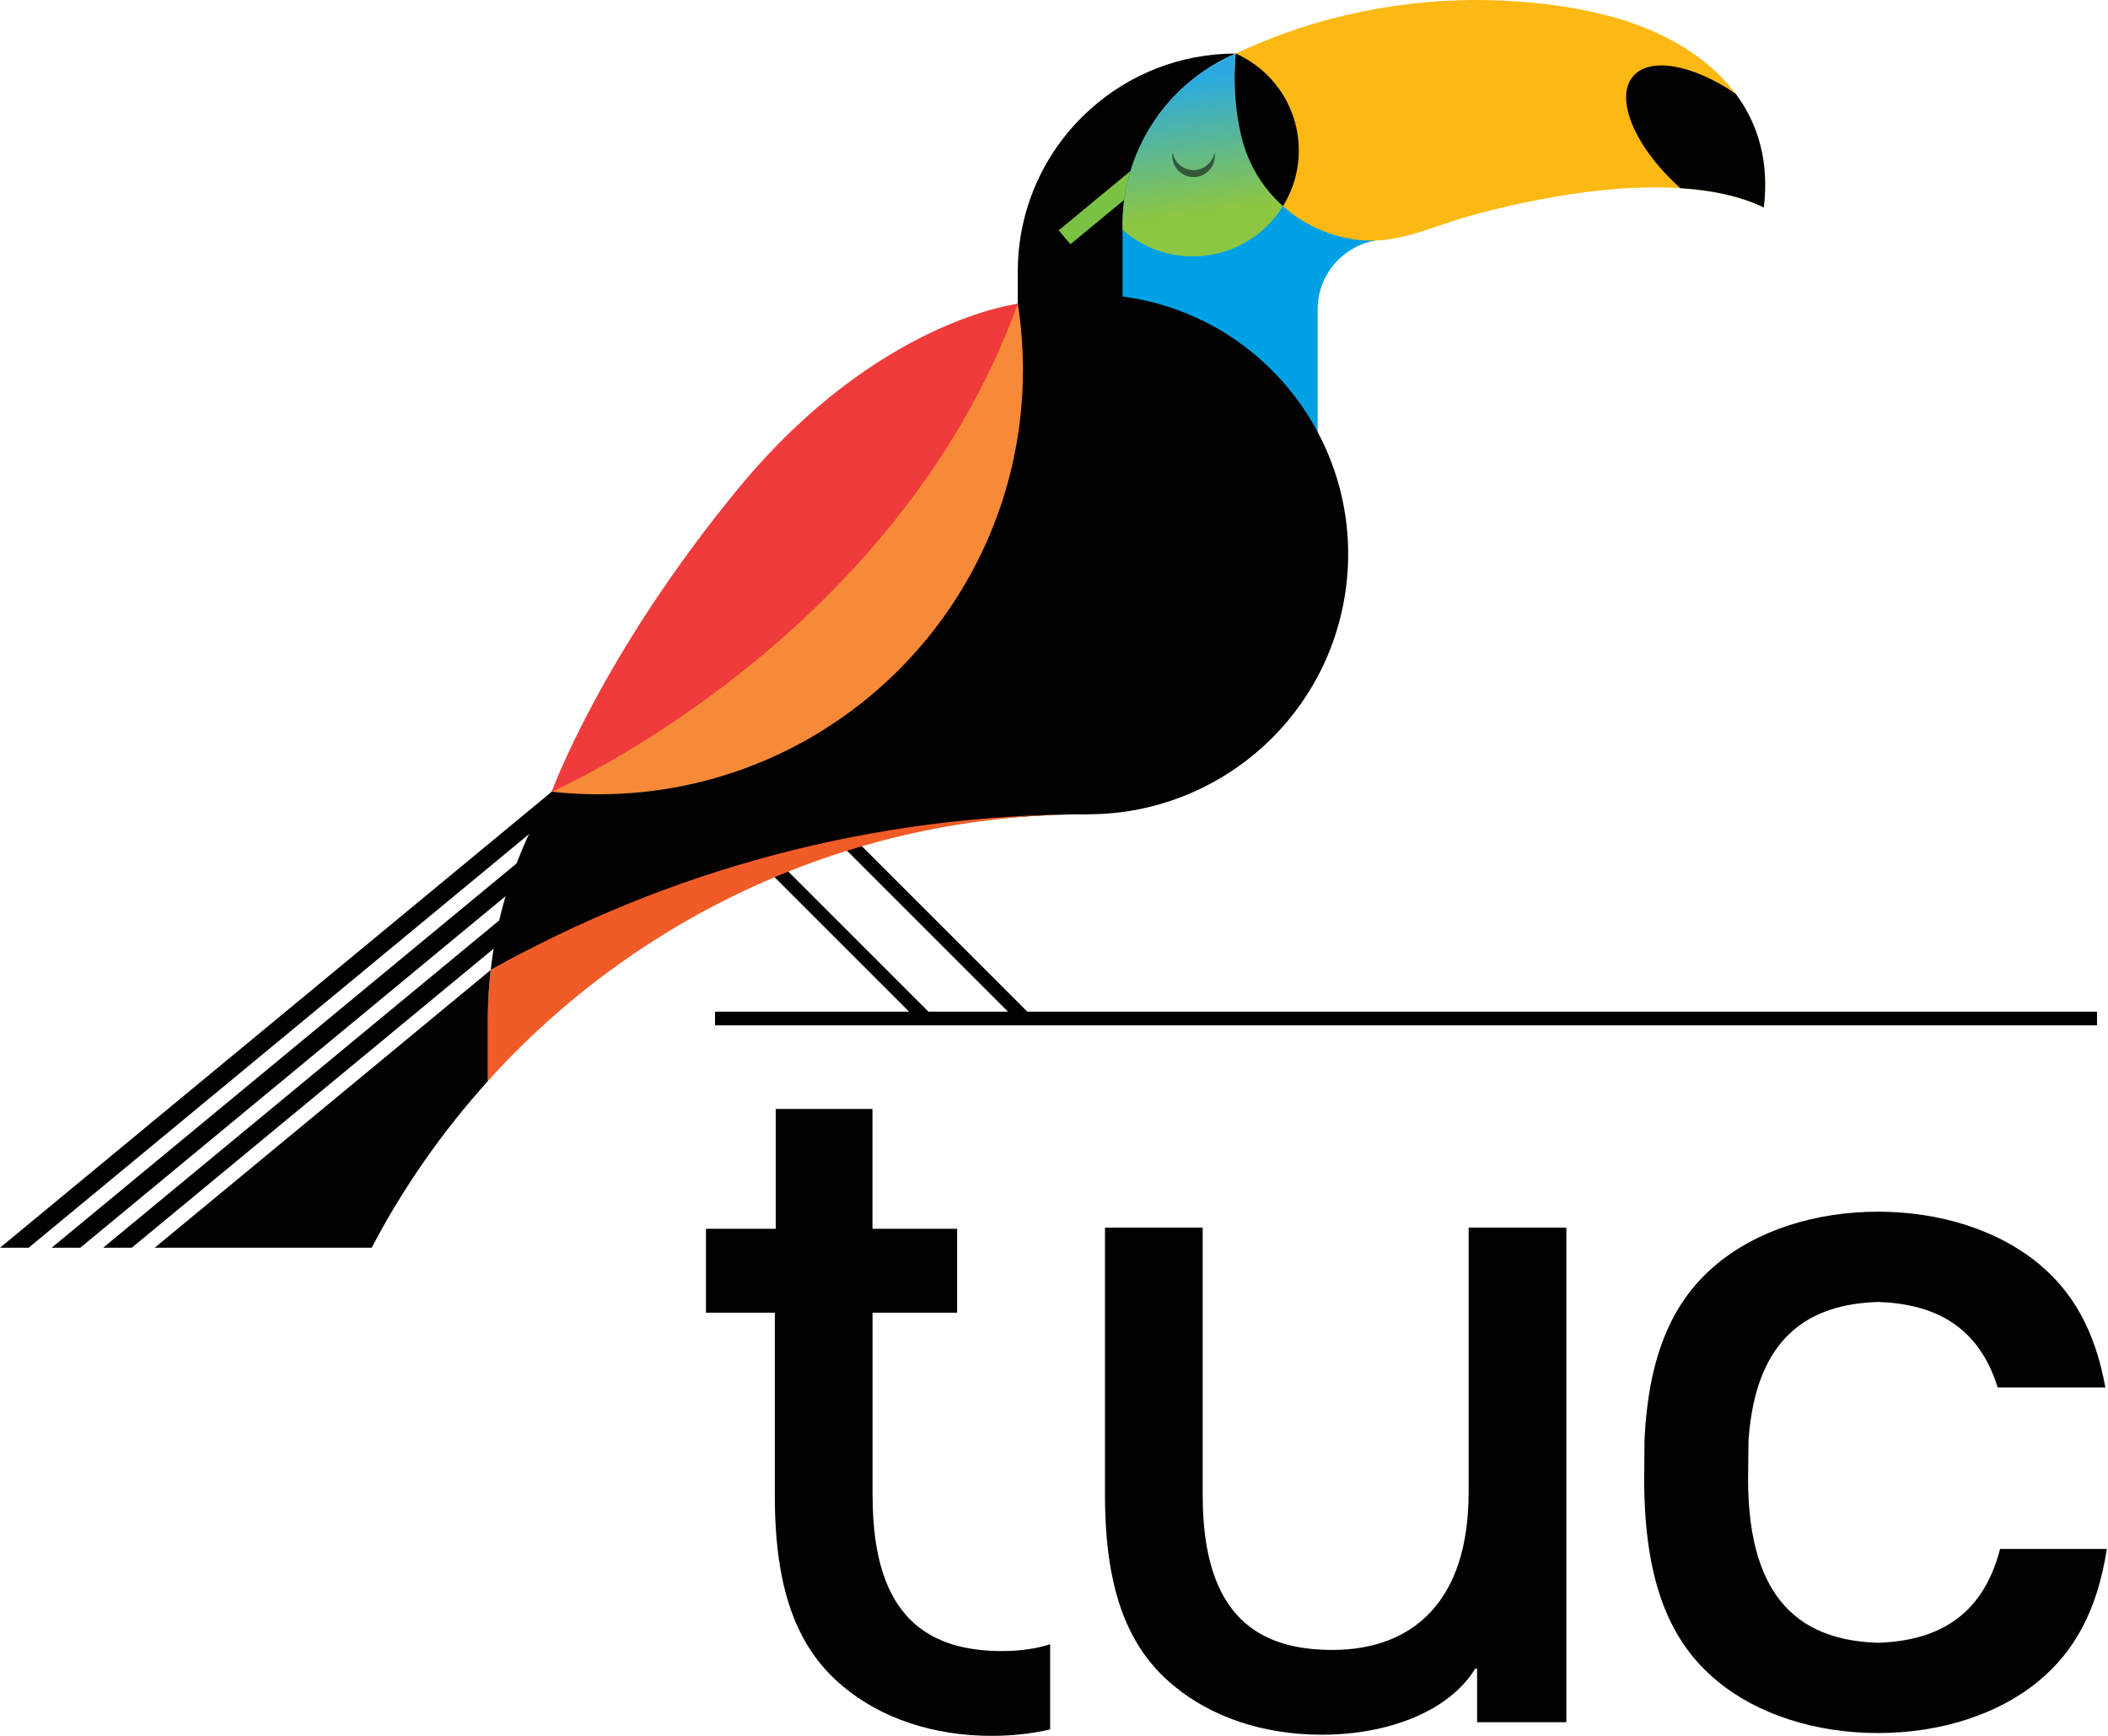 <svg xmlns="http://www.w3.org/2000/svg" fill="none" viewBox="0 0 425 350" height="350" width="425">
<path fill="#010101" d="M5.77 251.583L118.319 158.547L115.982 155.715L0 251.583H5.77Z" clip-rule="evenodd" fill-rule="evenodd"></path>
<path fill="#010101" d="M16.179 251.583L128.729 158.547L126.383 155.715L10.41 251.583H16.179Z" clip-rule="evenodd" fill-rule="evenodd"></path>
<path fill="#010101" d="M26.563 251.583L139.121 158.547L136.775 155.715L20.793 251.583H26.563Z" clip-rule="evenodd" fill-rule="evenodd"></path>
<path fill="#00A1E4" d="M279.716 48.3C271.953 48.3 265.654 54.599 265.654 62.362V105.589H218.042L220.706 27.136L268.794 15.65L279.707 48.3H279.716Z" clip-rule="evenodd" fill-rule="evenodd"></path>
<path fill="#010101" d="M160.11 156.96L158.157 158.913L205.579 206.334L207.531 204.382L160.11 156.96Z"></path>
<path fill="#010101" d="M140.159 156.956L138.207 158.908L185.628 206.329L187.581 204.377L140.159 156.956Z"></path>
<path fill="#010101" d="M422.781 203.98H144.159V206.741H422.781V203.98Z"></path>
<path fill="#FDB913" d="M250.207 27.233C252.589 37.652 260.616 45.318 270.329 47.735C280.457 50.258 287.162 46.05 296.663 43.439C312.26 39.152 339.387 34.035 355.602 41.825C358.213 20.255 342.325 7.596 323.023 2.858C315.462 1.006 307.628 0.238 300.8 0.044C283.051 -0.45 265.142 3.22 249.157 10.798C248.628 16.162 248.945 21.693 250.207 27.233Z" clip-rule="evenodd" fill-rule="evenodd"></path>
<path fill="#010101" d="M355.602 41.825C356.722 32.57 354.437 24.957 349.938 18.905C341.372 13.039 332.647 11.38 329.242 15.377C325.422 19.858 329.683 29.809 338.779 37.934C344.963 38.322 350.767 39.496 355.602 41.825Z" clip-rule="evenodd" fill-rule="evenodd"></path>
<path fill="#010101" d="M219.63 86.913H226.317V45.398C226.317 40.413 227.288 35.658 229.043 31.309C232.219 23.449 237.98 16.903 245.275 12.73C246.519 12.024 247.798 11.38 249.122 10.816C249.131 10.816 249.148 10.807 249.157 10.798C237.865 10.798 227.57 15.05 219.789 22.046C210.826 30.091 205.198 41.772 205.198 54.758V86.904H219.63V86.913Z" clip-rule="evenodd" fill-rule="evenodd"></path>
<path fill="#010101" d="M120.41 147.123L118.857 148.94C108.086 161.899 100.931 177.955 98.929 195.59C134.543 175.582 184.263 164.176 219.383 164.176C210.288 122.898 209.644 104.875 180.461 76.609L120.41 147.132V147.123Z" clip-rule="evenodd" fill-rule="evenodd"></path>
<path fill="#F15B27" d="M219.374 164.176C175.617 164.176 134.534 175.582 98.92 195.59C98.54 198.925 98.346 202.313 98.346 205.744V217.98C128.173 184.933 171.348 164.167 219.374 164.167V164.176Z" clip-rule="evenodd" fill-rule="evenodd"></path>
<path fill="#010101" d="M98.347 205.744C98.347 202.313 98.541 198.916 98.92 195.59L31.186 251.583H74.933C81.32 239.391 89.216 228.117 98.356 217.989V205.753L98.347 205.744Z" clip-rule="evenodd" fill-rule="evenodd"></path>
<path fill="#010101" d="M271.269 119.223C275.399 90.563 255.514 63.982 226.854 59.852C198.195 55.723 171.614 75.608 167.484 104.267C163.354 132.927 183.239 159.508 211.899 163.637C240.558 167.767 267.139 147.882 271.269 119.223Z"></path>
<path fill="url(#paint0_linear_17_4)" d="M250.207 27.233C249.686 24.931 249.324 22.637 249.113 20.352C248.822 17.132 248.839 13.93 249.148 10.798L249.113 10.816C247.789 11.38 246.501 12.024 245.266 12.73C240.291 15.571 236.03 19.523 232.81 24.243C231.31 26.439 230.04 28.803 229.034 31.309C227.279 35.658 226.308 40.413 226.308 45.398V46.324C230.084 49.667 235.042 51.696 240.476 51.696C248.16 51.696 254.891 47.647 258.658 41.56C254.565 37.908 251.521 32.985 250.207 27.224V27.233Z" clip-rule="evenodd" fill-rule="evenodd"></path>
<path fill="#010101" d="M240.626 34.291C238.509 34.291 236.744 32.738 236.409 30.718C236.374 30.947 236.347 31.185 236.347 31.424C236.347 33.779 238.271 35.711 240.635 35.711C242.999 35.711 244.922 33.788 244.922 31.424C244.922 31.185 244.896 30.947 244.861 30.718C244.525 32.738 242.761 34.291 240.644 34.291H240.626Z" clip-rule="evenodd" fill-rule="evenodd" opacity="0.53"></path>
<path fill="#010101" d="M249.122 20.352C249.324 22.637 249.686 24.931 250.215 27.233C251.53 32.994 254.573 37.908 258.667 41.569C260.687 38.305 261.852 34.458 261.852 30.338C261.852 25.839 260.458 21.667 258.085 18.217C255.861 14.997 252.774 12.412 249.157 10.807C248.848 13.947 248.83 17.141 249.122 20.361V20.352Z" clip-rule="evenodd" fill-rule="evenodd"></path>
<path fill="#F68A38" d="M177.241 78.285L119.166 146.488L117.614 148.305C114.817 151.675 113.511 155.874 111.227 159.641C114.332 159.985 117.481 160.153 120.675 160.153C167.934 160.153 206.238 121.839 206.238 74.589C206.238 70.046 205.886 65.591 205.206 61.242C196.825 63.588 187.659 67.435 181.061 74.025C180.426 74.66 180.434 74.677 179.843 75.339L179.208 75.974C178.529 76.724 177.876 77.5 177.241 78.285Z" clip-rule="evenodd" fill-rule="evenodd"></path>
<path fill="#EF3B3B" d="M205.197 61.25C205.197 61.25 176.809 64.612 149.011 98.302C121.213 131.993 111.227 159.65 111.227 159.65C111.227 159.65 180.487 129.285 205.206 61.25H205.197Z"></path>
<path fill="#7BC143" d="M227.923 34.476L213.437 46.447L215.81 49.253L226.661 40.281C226.935 38.287 227.358 36.346 227.923 34.467V34.476Z" clip-rule="evenodd" fill-rule="evenodd"></path>
<path fill="#010101" d="M296.089 300.994C296.089 322.776 284.912 332.674 268.618 332.674C254.035 332.674 242.479 326.199 242.479 301.533V247.534H222.779V301.533C222.779 321.514 227.896 332.674 236.612 339.873C244.19 346.171 254.609 349.771 266.545 349.771C279.804 349.771 292.119 345.095 297.421 336.45H297.801V347.248H315.797V247.534H296.098V300.986L296.089 300.994Z"></path>
<path fill="#010101" d="M175.917 301.762V264.683H192.97V247.754H175.9V223.591H156.394V247.754H142.332V264.683H156.218V301.762C156.218 321.743 161.335 332.903 170.051 340.102C177.629 346.401 188.047 350 199.983 350C204.041 350 208.011 349.559 211.725 348.703V331.536C208.779 332.453 205.541 332.903 202.074 332.903C187.492 332.903 175.935 326.428 175.935 301.762H175.917Z"></path>
<path fill="#010101" d="M403.24 312.304C399.641 326.313 390.113 330.856 378.618 331.236C363.903 330.751 352.435 323.446 352.435 298.18L352.523 290.373C354.014 269.288 364.971 262.963 378.618 262.513C389.637 262.875 398.838 267.074 402.755 279.751H424.465C422.357 268.009 417.69 260.325 411.047 254.829C402.993 248.134 391.304 244.314 378.618 244.314C365.932 244.314 354.243 248.134 346.189 254.829C337.711 261.834 332.391 272.358 331.553 290.373L331.491 298.18C331.491 319.406 336.926 331.262 346.189 338.92C354.243 345.616 365.932 349.435 378.618 349.435C391.304 349.435 402.993 345.616 411.047 338.92C418.008 333.168 422.807 325.025 424.765 312.313H403.249L403.24 312.304Z"></path>
<defs>
<linearGradient gradientUnits="userSpaceOnUse" y2="43.033" x2="242.355" y1="16.056" x1="238.588" id="paint0_linear_17_4">
<stop stop-color="#2BAAE2"></stop>
<stop stop-color="#8DC641" offset="1"></stop>
</linearGradient>
</defs>
</svg>
